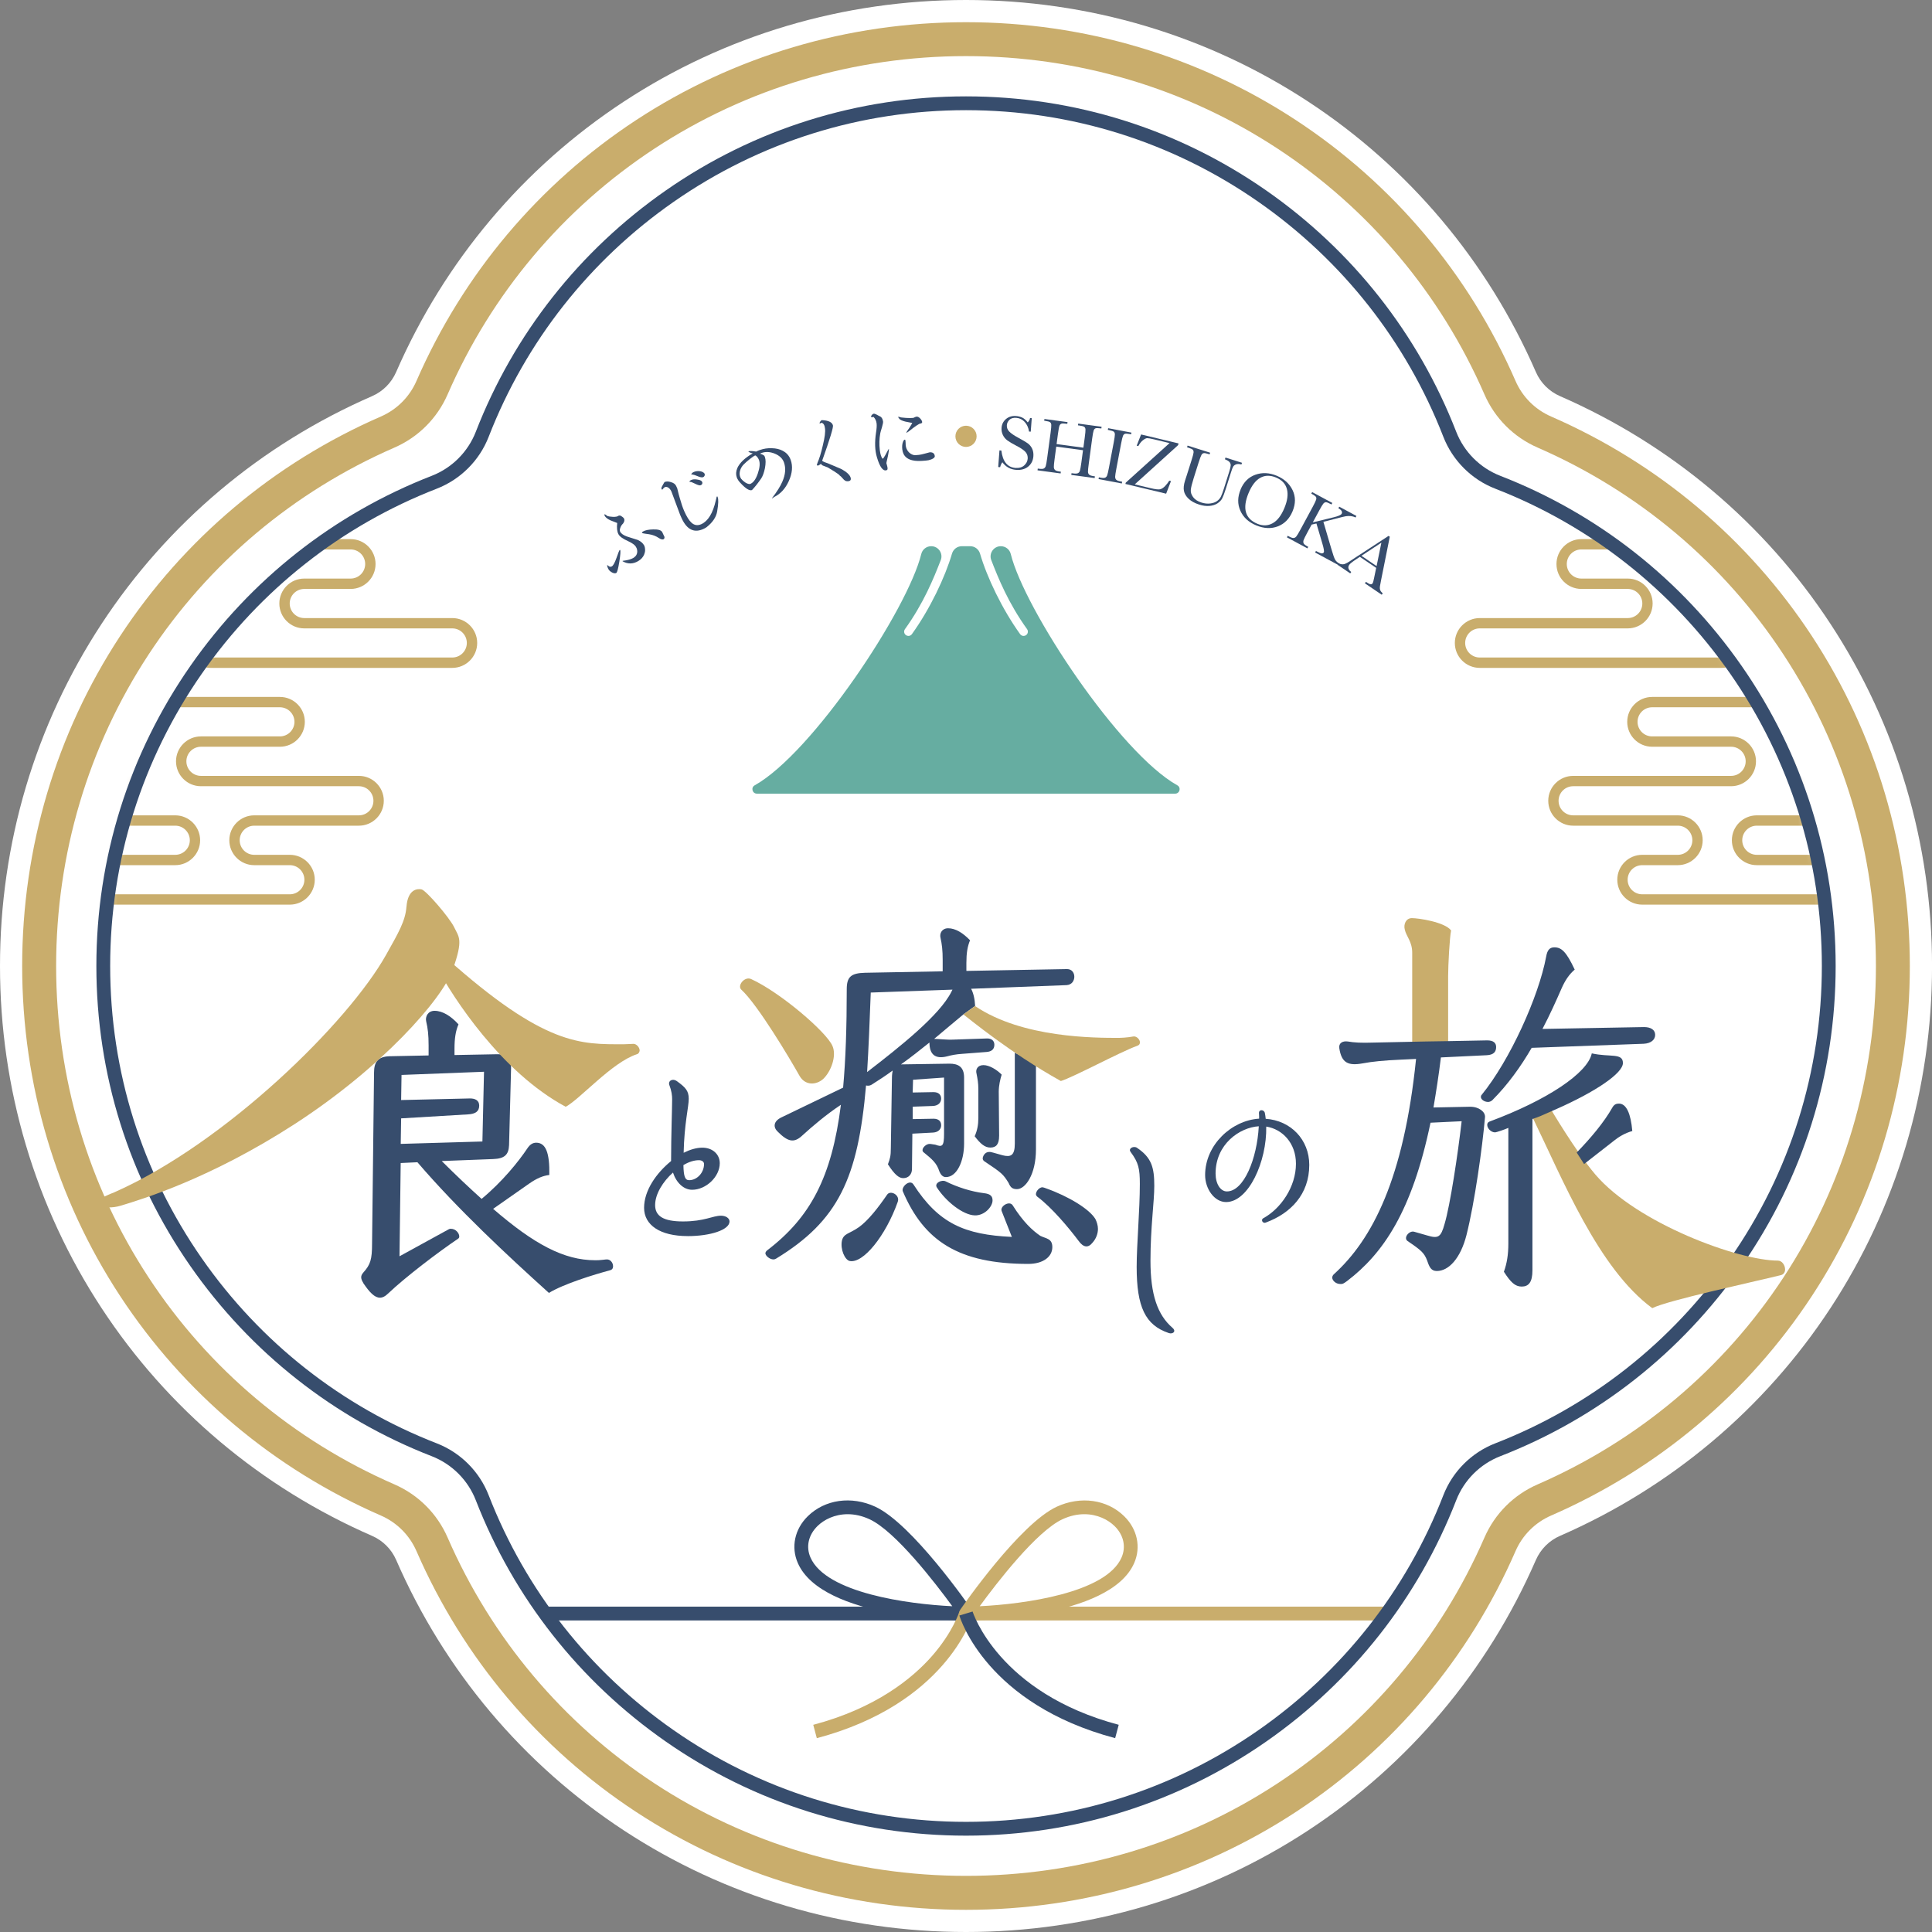 <svg width="238" height="238" viewBox="0 0 238 238" fill="none" xmlns="http://www.w3.org/2000/svg">
<rect x="0" y="0" width="238" height="238" fill="#808080" stroke="none"/>
<g clip-path="url(#clip0_2004_796)">
<path d="M119.002 238C103.905 238 89.331 233.672 76.857 225.49C64.462 217.358 54.758 205.839 48.805 192.173C48.224 190.839 47.169 189.783 45.83 189.199C32.168 183.241 20.645 173.541 12.514 161.146C4.328 148.669 0 134.095 0 119.002C0 103.908 4.328 89.331 12.51 76.857C20.642 64.462 32.165 54.758 45.827 48.805C47.161 48.224 48.217 47.169 48.801 45.83C54.759 32.168 64.459 20.645 76.854 12.514C89.331 4.328 103.905 0 119.002 0C134.099 0 148.672 4.328 161.146 12.51C173.541 20.642 183.245 32.165 189.202 45.827C189.783 47.161 190.839 48.217 192.177 48.801C205.839 54.759 217.362 64.459 225.494 76.854C233.679 89.331 238.004 103.905 238.004 118.998C238.004 134.092 233.676 148.669 225.494 161.143C217.362 173.538 205.839 183.241 192.177 189.199C190.842 189.78 189.787 190.839 189.202 192.173C183.245 205.835 173.545 217.358 161.146 225.49C148.669 233.676 134.095 238 119.002 238ZM119.002 9.643C105.792 9.643 93.045 13.421 82.147 20.573C71.324 27.675 62.847 37.741 57.644 49.681C56.086 53.255 53.258 56.083 49.684 57.64C37.745 62.847 27.679 71.32 20.577 82.143C13.425 93.042 9.646 105.789 9.646 118.998C9.646 132.208 13.425 144.955 20.577 155.853C27.679 166.676 37.745 175.153 49.684 180.356C53.258 181.914 56.086 184.741 57.644 188.316C62.851 200.255 71.324 210.321 82.147 217.423C93.045 224.575 105.792 228.354 119.002 228.354C132.211 228.354 144.958 224.575 155.857 217.423C166.68 210.321 175.156 200.255 180.36 188.316C181.917 184.741 184.745 181.914 188.319 180.356C200.259 175.149 210.325 166.676 217.426 155.853C224.579 144.955 228.357 132.208 228.357 118.998C228.357 105.789 224.579 93.042 217.426 82.143C210.325 71.316 200.259 62.844 188.319 57.64C184.745 56.083 181.917 53.255 180.36 49.681C175.153 37.741 166.68 27.675 155.857 20.573C144.958 13.421 132.211 9.643 119.002 9.643Z" fill="white"/>
<path d="M119.002 233.177C90.042 233.177 64.552 216.232 53.222 190.243C52.153 187.792 50.208 185.847 47.757 184.778C21.768 173.448 4.823 147.955 4.823 118.998C4.823 90.042 21.768 64.548 47.757 53.219C50.208 52.15 52.153 50.205 53.222 47.754C64.552 21.769 90.042 4.823 119.002 4.823C147.962 4.823 173.452 21.769 184.781 47.757C185.85 50.208 187.795 52.153 190.246 53.223C216.235 64.552 233.18 90.042 233.18 119.002C233.18 147.962 216.235 173.452 190.246 184.781C187.795 185.85 185.85 187.796 184.781 190.247C173.452 216.235 147.958 233.181 119.002 233.181V233.177Z" fill="white"/>
<path d="M119.002 235.269C104.439 235.269 90.386 231.099 78.354 223.204C66.404 215.363 57.048 204.256 51.306 191.083C50.449 189.113 48.891 187.555 46.921 186.697C33.747 180.952 22.637 171.6 14.796 159.65C6.905 147.621 2.731 133.564 2.731 119.005C2.731 104.447 6.901 90.39 14.796 78.357C22.637 66.407 33.744 57.052 46.921 51.31C48.891 50.452 50.449 48.895 51.306 46.925C57.052 33.751 66.404 22.641 78.354 14.8C90.383 6.908 104.439 2.735 119.002 2.735C133.564 2.735 147.617 6.905 159.646 14.8C171.596 22.641 180.952 33.747 186.694 46.925C187.551 48.895 189.109 50.452 191.079 51.31C204.253 57.055 215.363 66.407 223.204 78.357C231.096 90.386 235.269 104.443 235.269 119.005C235.269 133.568 231.099 147.621 223.204 159.65C215.363 171.6 204.256 180.956 191.079 186.697C189.109 187.555 187.551 189.113 186.694 191.083C180.948 204.256 171.596 215.367 159.646 223.204C147.617 231.096 133.561 235.269 119.002 235.269ZM119.002 6.912C105.257 6.912 91.994 10.845 80.647 18.291C69.379 25.684 60.554 36.163 55.139 48.59C53.858 51.529 51.532 53.854 48.593 55.136C36.166 60.554 25.687 69.375 18.295 80.643C10.852 91.99 6.915 105.254 6.915 118.998C6.915 132.743 10.848 146.006 18.295 157.353C25.687 168.625 36.166 177.446 48.593 182.861C51.532 184.142 53.858 186.468 55.139 189.407C60.558 201.834 69.379 212.313 80.647 219.705C91.994 227.148 105.257 231.085 119.002 231.085C132.746 231.085 146.01 227.152 157.357 219.705C168.625 212.313 177.449 201.834 182.868 189.407C184.149 186.468 186.475 184.142 189.414 182.861C201.841 177.442 212.32 168.622 219.712 157.353C227.155 146.006 231.092 132.743 231.092 118.998C231.092 105.254 227.159 91.99 219.712 80.643C212.32 69.371 201.841 60.551 189.414 55.136C186.475 53.854 184.149 51.529 182.868 48.59C177.449 36.163 168.629 25.684 157.357 18.291C146.01 10.848 132.746 6.912 119.002 6.912Z" fill="#C9AD6C"/>
<mask id="mask0_2004_796" style="mask-type:luminance" maskUnits="userSpaceOnUse" x="12" y="12" width="214" height="214">
<path d="M225.282 119.002C225.282 91.865 208.369 68.682 184.512 59.41C181.795 58.354 179.649 56.208 178.594 53.492C169.321 29.635 146.139 12.722 119.002 12.722C91.865 12.722 68.682 29.635 59.41 53.492C58.354 56.208 56.208 58.354 53.492 59.41C29.635 68.682 12.722 91.865 12.722 119.002C12.722 146.139 29.635 169.321 53.492 178.594C56.208 179.649 58.354 181.795 59.41 184.512C68.682 208.369 91.865 225.282 119.002 225.282C146.139 225.282 169.321 208.369 178.594 184.512C179.649 181.795 181.795 179.649 184.512 178.594C208.369 169.321 225.282 146.139 225.282 119.002Z" fill="white"/>
</mask>
<g mask="url(#mask0_2004_796)">
<path d="M55.713 82.276H25.956C24.263 82.276 22.888 80.898 22.888 79.208C22.888 77.517 24.266 76.139 25.956 76.139C26.947 76.139 27.751 75.336 27.751 74.345C27.751 73.355 26.947 72.551 25.956 72.551H21.094C19.4 72.551 18.026 71.173 18.026 69.483C18.026 67.792 19.404 66.414 21.094 66.414H43.196C44.89 66.414 46.264 67.792 46.264 69.483C46.264 71.173 44.886 72.551 43.196 72.551H37.483C36.493 72.551 35.689 73.355 35.689 74.345C35.689 75.336 36.493 76.139 37.483 76.139H55.717C57.411 76.139 58.785 77.517 58.785 79.208C58.785 80.898 57.407 82.276 55.717 82.276H55.713ZM21.094 67.685C20.103 67.685 19.3 68.489 19.3 69.479C19.3 70.469 20.103 71.273 21.094 71.273H25.956C27.65 71.273 29.025 72.651 29.025 74.341C29.025 76.032 27.647 77.41 25.956 77.41C24.966 77.41 24.162 78.214 24.162 79.204C24.162 80.195 24.966 80.998 25.956 80.998H55.713C56.704 80.998 57.508 80.195 57.508 79.204C57.508 78.214 56.704 77.41 55.713 77.41H37.48C35.786 77.41 34.411 76.032 34.411 74.341C34.411 72.651 35.789 71.273 37.48 71.273H43.193C44.183 71.273 44.987 70.469 44.987 69.479C44.987 68.489 44.183 67.685 43.193 67.685H21.09H21.094Z" fill="#C9AD6C"/>
<path d="M35.7 111.441H11.01C9.316 111.441 7.942 110.062 7.942 108.372C7.942 106.682 9.32 105.304 11.01 105.304H21.589C22.58 105.304 23.384 104.5 23.384 103.51C23.384 102.519 22.58 101.715 21.589 101.715H15.026C13.332 101.715 11.957 100.337 11.957 98.647C11.957 96.957 13.335 95.579 15.026 95.579C16.016 95.579 16.82 94.775 16.82 93.785C16.82 92.794 16.016 91.99 15.026 91.99H5.911C4.217 91.99 2.842 90.612 2.842 88.922C2.842 87.232 4.22 85.854 5.911 85.854H34.483C36.177 85.854 37.551 87.232 37.551 88.922C37.551 90.612 36.173 91.99 34.483 91.99H24.754C23.764 91.99 22.96 92.794 22.96 93.785C22.96 94.775 23.764 95.579 24.754 95.579H44.212C45.906 95.579 47.28 96.957 47.28 98.647C47.28 100.337 45.902 101.715 44.212 101.715H31.322C30.331 101.715 29.527 102.519 29.527 103.51C29.527 104.5 30.331 105.304 31.322 105.304H35.707C37.401 105.304 38.775 106.682 38.775 108.372C38.775 110.062 37.397 111.441 35.707 111.441H35.7ZM11.01 106.578C10.02 106.578 9.216 107.382 9.216 108.372C9.216 109.363 10.02 110.167 11.01 110.167H35.703C36.694 110.167 37.498 109.363 37.498 108.372C37.498 107.382 36.694 106.578 35.703 106.578H31.318C29.624 106.578 28.25 105.2 28.25 103.51C28.25 101.819 29.628 100.441 31.318 100.441H44.208C45.199 100.441 46.002 99.638 46.002 98.647C46.002 97.657 45.199 96.853 44.208 96.853H24.751C23.057 96.853 21.683 95.475 21.683 93.785C21.683 92.094 23.061 90.716 24.751 90.716H34.479C35.47 90.716 36.274 89.912 36.274 88.922C36.274 87.932 35.47 87.128 34.479 87.128H5.907C4.917 87.128 4.113 87.932 4.113 88.922C4.113 89.912 4.917 90.716 5.907 90.716H15.022C16.716 90.716 18.09 92.094 18.09 93.785C18.09 95.475 16.712 96.853 15.022 96.853C14.032 96.853 13.228 97.657 13.228 98.647C13.228 99.638 14.032 100.441 15.022 100.441H21.586C23.279 100.441 24.654 101.819 24.654 103.51C24.654 105.2 23.276 106.578 21.586 106.578H11.006H11.01Z" fill="#C9AD6C"/>
<path d="M212.044 82.276H182.287C180.593 82.276 179.219 80.898 179.219 79.208C179.219 77.517 180.597 76.139 182.287 76.139H200.521C201.511 76.139 202.315 75.336 202.315 74.345C202.315 73.355 201.511 72.551 200.521 72.551H194.808C193.114 72.551 191.739 71.173 191.739 69.483C191.739 67.792 193.117 66.414 194.808 66.414H216.91C218.604 66.414 219.978 67.792 219.978 69.483C219.978 71.173 218.6 72.551 216.91 72.551H212.047C211.057 72.551 210.253 73.355 210.253 74.345C210.253 75.336 211.057 76.139 212.047 76.139C213.741 76.139 215.116 77.517 215.116 79.208C215.116 80.898 213.738 82.276 212.047 82.276H212.044ZM182.287 77.41C181.297 77.41 180.493 78.214 180.493 79.204C180.493 80.195 181.297 80.998 182.287 80.998H212.044C213.034 80.998 213.838 80.195 213.838 79.204C213.838 78.214 213.034 77.41 212.044 77.41C210.35 77.41 208.975 76.032 208.975 74.341C208.975 72.651 210.354 71.273 212.044 71.273H216.906C217.897 71.273 218.701 70.469 218.701 69.479C218.701 68.489 217.897 67.685 216.906 67.685H194.804C193.814 67.685 193.01 68.489 193.01 69.479C193.01 70.469 193.814 71.273 194.804 71.273H200.517C202.211 71.273 203.585 72.651 203.585 74.341C203.585 76.032 202.207 77.41 200.517 77.41H182.283H182.287Z" fill="#C9AD6C"/>
<path d="M226.994 111.441H202.301C200.607 111.441 199.232 110.062 199.232 108.372C199.232 106.682 200.61 105.304 202.301 105.304H206.686C207.676 105.304 208.48 104.5 208.48 103.51C208.48 102.519 207.676 101.715 206.686 101.715H193.796C192.102 101.715 190.727 100.337 190.727 98.647C190.727 96.957 192.105 95.579 193.796 95.579H213.253C214.243 95.579 215.047 94.775 215.047 93.785C215.047 92.794 214.243 91.99 213.253 91.99H203.524C201.83 91.99 200.456 90.612 200.456 88.922C200.456 87.232 201.834 85.854 203.524 85.854H232.097C233.791 85.854 235.165 87.232 235.165 88.922C235.165 90.612 233.787 91.99 232.097 91.99H222.982C221.991 91.99 221.187 92.794 221.187 93.785C221.187 94.775 221.991 95.579 222.982 95.579C224.676 95.579 226.05 96.957 226.05 98.647C226.05 100.337 224.672 101.715 222.982 101.715H216.418C215.428 101.715 214.624 102.519 214.624 103.51C214.624 104.5 215.428 105.304 216.418 105.304H226.997C228.691 105.304 230.066 106.682 230.066 108.372C230.066 110.062 228.688 111.441 226.997 111.441H226.994ZM202.301 106.578C201.31 106.578 200.506 107.382 200.506 108.372C200.506 109.363 201.31 110.167 202.301 110.167H226.994C227.984 110.167 228.788 109.363 228.788 108.372C228.788 107.382 227.984 106.578 226.994 106.578H216.415C214.721 106.578 213.346 105.2 213.346 103.51C213.346 101.819 214.724 100.441 216.415 100.441H222.978C223.969 100.441 224.772 99.638 224.772 98.647C224.772 97.657 223.969 96.853 222.978 96.853C221.284 96.853 219.91 95.475 219.91 93.785C219.91 92.094 221.288 90.716 222.978 90.716H232.093C233.084 90.716 233.887 89.912 233.887 88.922C233.887 87.932 233.084 87.128 232.093 87.128H203.521C202.53 87.128 201.726 87.932 201.726 88.922C201.726 89.912 202.53 90.716 203.521 90.716H213.249C214.943 90.716 216.318 92.094 216.318 93.785C216.318 95.475 214.94 96.853 213.249 96.853H193.792C192.802 96.853 191.998 97.657 191.998 98.647C191.998 99.638 192.802 100.441 193.792 100.441H206.682C208.376 100.441 209.751 101.819 209.751 103.51C209.751 105.2 208.372 106.578 206.682 106.578H202.297H202.301Z" fill="#C9AD6C"/>
</g>
<path d="M145.037 96.745C137.903 92.755 126.208 75.117 124.51 68.237C124.374 67.677 123.864 67.286 123.29 67.286C122.407 67.286 121.794 68.173 122.113 68.998C123 71.295 124.241 74.334 126.524 77.503C126.692 77.74 126.638 78.067 126.405 78.239C126.312 78.307 126.204 78.339 126.097 78.339C125.931 78.339 125.77 78.264 125.669 78.12C123.437 75.016 121.575 71.094 120.728 68.198C120.57 67.66 120.078 67.286 119.519 67.286H118.485C117.925 67.286 117.434 67.66 117.276 68.198C116.429 71.094 114.57 75.016 112.334 78.12C112.23 78.264 112.069 78.339 111.907 78.339C111.8 78.339 111.692 78.307 111.599 78.239C111.362 78.07 111.308 77.74 111.48 77.503C113.762 74.334 115.001 71.295 115.891 68.998C116.21 68.173 115.6 67.286 114.713 67.286C114.136 67.286 113.63 67.677 113.493 68.237C111.8 75.113 100.101 92.755 92.966 96.745C92.475 97.018 92.676 97.768 93.239 97.768H144.768C145.331 97.768 145.529 97.018 145.041 96.745H145.037Z" fill="#66ADA1"/>
<path d="M118.998 197.919H66.881V199.62H118.998V197.919Z" fill="#374D6D"/>
<path d="M171.119 197.919H119.002V199.62H171.119V197.919Z" fill="#C9AD6C"/>
<path d="M119.002 199.62H118.998C118.277 199.62 101.31 199.455 98.285 192.554C97.42 190.584 97.89 188.373 99.512 186.78C101.619 184.713 104.877 184.25 107.813 185.603C112.37 187.702 119.404 197.854 119.702 198.285C119.881 198.547 119.903 198.884 119.752 199.164C119.605 199.444 119.314 199.616 118.998 199.616L119.002 199.62ZM104.425 186.532C102.821 186.532 101.504 187.207 100.704 187.993C99.584 189.094 99.261 190.544 99.842 191.868C101.762 196.247 111.904 197.614 117.312 197.869C115.227 195.016 110.307 188.621 107.102 187.146C106.155 186.712 105.25 186.532 104.425 186.532Z" fill="#374D6D"/>
<path d="M119.002 199.62C118.686 199.62 118.395 199.444 118.248 199.168C118.101 198.888 118.119 198.547 118.298 198.289C118.596 197.858 125.63 187.702 130.187 185.606C133.126 184.254 136.385 184.716 138.488 186.783C140.11 188.377 140.58 190.587 139.715 192.558C136.69 199.462 119.723 199.62 119.002 199.624H118.998L119.002 199.62ZM133.575 186.532C132.75 186.532 131.845 186.712 130.898 187.146C127.693 188.621 122.773 195.016 120.688 197.869C126.1 197.614 136.241 196.247 138.161 191.869C138.743 190.541 138.42 189.091 137.3 187.993C136.5 187.207 135.183 186.532 133.579 186.532H133.575Z" fill="#C9AD6C"/>
<path d="M100.621 214.121L100.183 212.478C107.931 210.422 112.413 206.736 114.807 204.009C117.398 201.055 118.176 198.551 118.184 198.525L119.813 199.013C119.68 199.458 116.4 209.937 100.617 214.125L100.621 214.121Z" fill="#C9AD6C"/>
<path d="M137.379 214.121C121.596 209.933 118.316 199.455 118.184 199.01L119.813 198.525L118.998 198.766L119.813 198.522C119.842 198.622 123.007 208.545 137.813 212.474L137.375 214.118L137.379 214.121Z" fill="#374D6D"/>
<path d="M119.002 55.056C119.723 55.056 120.308 54.471 120.308 53.75C120.308 53.029 119.723 52.444 119.002 52.444C118.28 52.444 117.696 53.029 117.696 53.75C117.696 54.471 118.28 55.056 119.002 55.056Z" fill="#C9AD6C"/>
<path d="M119.002 226.132C105.692 226.132 92.902 222.124 82.021 214.541C71.388 207.131 63.296 196.853 58.616 184.82C57.651 182.333 55.67 180.353 53.183 179.387C41.151 174.711 30.873 166.615 23.462 155.982C15.88 145.102 11.871 132.312 11.871 119.002C11.871 105.692 15.88 92.902 23.462 82.021C30.873 71.388 41.151 63.296 53.183 58.616C55.67 57.651 57.651 55.67 58.616 53.183C63.292 41.151 71.388 30.873 82.021 23.462C92.902 15.88 105.692 11.871 119.002 11.871C132.312 11.871 145.102 15.88 155.982 23.462C166.615 30.873 174.708 41.151 179.387 53.183C180.353 55.67 182.333 57.651 184.82 58.616C196.853 63.292 207.131 71.385 214.541 82.021C222.124 92.902 226.132 105.692 226.132 119.002C226.132 132.312 222.124 145.102 214.541 155.982C207.131 166.615 196.853 174.708 184.82 179.387C182.333 180.353 180.353 182.333 179.387 184.82C174.711 196.853 166.615 207.131 155.982 214.541C145.102 222.124 132.312 226.132 119.002 226.132ZM119.002 13.572C106.04 13.572 93.587 17.477 82.994 24.858C72.637 32.075 64.756 42.084 60.202 53.8C59.065 56.732 56.729 59.065 53.8 60.202C42.084 64.756 32.075 72.637 24.858 82.994C17.477 93.587 13.572 106.04 13.572 119.002C13.572 131.964 17.477 144.416 24.858 155.01C32.075 165.367 42.084 173.247 53.8 177.801C56.732 178.939 59.065 181.275 60.202 184.203C64.756 195.92 72.637 205.929 82.994 213.145C93.587 220.527 106.04 224.431 119.002 224.431C131.964 224.431 144.416 220.527 155.01 213.145C165.367 205.929 173.247 195.92 177.801 184.203C178.939 181.271 181.275 178.939 184.203 177.801C195.92 173.247 205.929 165.367 213.145 155.01C220.527 144.416 224.431 131.964 224.431 119.002C224.431 106.04 220.527 93.587 213.145 82.994C205.929 72.637 195.92 64.756 184.203 60.202C181.271 59.065 178.939 56.729 177.801 53.8C173.247 42.084 165.367 32.075 155.01 24.858C144.416 17.477 131.964 13.572 119.002 13.572Z" fill="#374D6D"/>
<path d="M84.713 152.272C81.307 152.272 79.344 150.912 79.344 148.787C79.344 146.663 80.837 144.52 82.671 143.027V142.87C82.671 139.938 82.8 136.557 82.8 135.434C82.8 134.964 82.746 134.411 82.434 133.6C82.355 133.259 82.592 133.022 82.933 133.022C83.062 133.022 83.22 133.076 83.378 133.18C84.425 133.941 84.845 134.357 84.845 135.355C84.845 136.353 84.296 138.42 84.217 142.008C85.003 141.617 85.789 141.38 86.521 141.38C87.777 141.38 88.667 142.191 88.667 143.293C88.667 144.969 86.966 146.566 85.262 146.566C84.239 146.566 83.324 145.726 82.904 144.445C81.673 145.543 80.704 147.09 80.704 148.45C80.704 149.81 81.727 150.467 84.135 150.467C86.805 150.467 87.774 149.76 88.822 149.76C89.424 149.76 89.869 150.076 89.869 150.467C89.869 151.515 87.487 152.275 84.709 152.275L84.713 152.272ZM86.729 143.394C86.729 143.132 86.493 142.923 86.101 142.923C85.499 142.923 84.845 143.132 84.189 143.526C84.214 144.94 84.397 145.385 84.896 145.385C85.865 145.385 86.729 144.47 86.729 143.394Z" fill="#374D6D"/>
<path d="M143.946 164.204C141.097 163.235 140.024 161.014 140.024 156.072C140.024 153.352 140.415 149.064 140.415 145.848C140.415 143.964 140.257 143.232 139.292 141.926C139.213 141.822 139.188 141.743 139.188 141.693C139.188 141.485 139.425 141.302 139.712 141.302C139.87 141.302 139.974 141.327 140.078 141.406C141.858 142.608 142.195 143.81 142.195 146.085C142.195 148.098 141.725 151.159 141.725 155.315C141.725 159.471 142.586 161.983 144.445 163.58C144.865 163.946 144.603 164.258 144.208 164.258C144.154 164.258 144.025 164.233 143.946 164.204Z" fill="#374D6D"/>
<path d="M155.799 150.635C155.591 150.635 155.466 150.47 155.466 150.323C155.466 150.219 155.509 150.137 155.652 150.054C157.773 148.891 159.646 146.207 159.646 143.358C159.646 140.821 157.981 139.094 155.986 138.782C156.068 143.106 153.804 148.08 151.037 148.08C149.602 148.08 148.457 146.458 148.457 144.754C148.457 141.05 151.701 138.014 155.11 137.806C155.11 137.619 155.11 137.35 155.089 137.099C155.089 136.869 155.236 136.765 155.401 136.765C155.588 136.765 155.774 136.891 155.817 137.117C155.86 137.325 155.9 137.594 155.921 137.824C159.022 138.032 161.286 140.404 161.286 143.501C161.286 147.14 158.979 149.469 155.961 150.592C155.918 150.614 155.835 150.635 155.796 150.635H155.799ZM155.071 138.743C152.681 138.89 149.745 140.968 149.745 144.567C149.745 145.837 150.348 146.77 151.138 146.77C153.237 146.77 154.859 142.715 155.067 138.743H155.071Z" fill="#374D6D"/>
<path d="M191.003 136.572C191.003 136.572 194.104 141.847 196.537 144.696C201.68 150.718 214.197 155.293 219.013 155.293C219.536 155.293 219.903 155.867 219.903 156.391C219.903 156.704 219.745 156.966 219.432 157.07C215.822 157.96 205.372 160.206 203.542 161.15C196.882 156.251 192.525 145.31 188.753 137.566L191.003 136.572Z" fill="#C9AD6C"/>
<path d="M173.968 128.436V117.369C173.968 115.994 173.24 115.352 173.057 114.53C172.874 113.87 173.193 113.102 173.925 113.102C174.747 113.102 177.984 113.579 178.759 114.624C178.576 115.449 178.393 118.934 178.393 120.254V128.386L173.965 128.44L173.968 128.436Z" fill="#C9AD6C"/>
<path d="M178.504 128.253L183.209 128.163C183.984 128.163 184.307 128.483 184.307 128.985C184.307 129.581 183.988 129.943 183.166 129.99L177.503 130.263C177.23 132.502 176.911 134.512 176.588 136.428L181.11 136.338C182.208 136.338 182.983 136.977 182.936 137.616C182.617 141.316 181.659 148.166 180.654 152.142C179.922 155.021 178.461 156.574 177.001 156.574C176.315 156.574 176.086 156.119 175.813 155.297C175.447 154.339 175.081 154.019 173.391 152.878C172.842 152.465 173.62 151.554 174.212 151.737L175.809 152.193C177.18 152.605 177.5 152.422 177.955 150.775C178.641 148.493 179.599 142.141 180.058 138.122L176.222 138.305C173.94 149.268 170.376 154.428 165.944 157.809C165.442 158.175 165.395 158.175 165.122 158.175C164.53 158.175 164.118 157.719 164.118 157.4C164.118 157.263 164.164 157.127 164.301 156.987C169.052 152.695 172.935 145.202 174.442 130.449L172.522 130.539C170.513 130.629 169.052 130.769 167.864 130.995C166.084 131.314 165.262 130.948 164.986 129.122C164.896 128.483 165.399 128.21 166.038 128.3C166.813 128.436 167.728 128.483 169.099 128.436L175.583 128.3M183.299 135.746C182.843 135.746 182.43 135.427 182.43 135.15C182.43 135.061 182.43 134.967 182.52 134.878C185.99 130.629 189.554 122.773 190.469 117.843C190.605 117.067 190.882 116.701 191.474 116.701C192.342 116.701 192.934 117.204 193.986 119.443C193.3 120.035 192.798 120.767 192.342 121.819C191.703 123.279 190.925 125.016 190.013 126.753L202.527 126.523C203.395 126.523 203.897 126.889 203.897 127.482C203.897 128.074 203.395 128.533 202.48 128.58L188.685 129.082C187.361 131.364 185.761 133.604 183.844 135.524C183.708 135.66 183.478 135.753 183.295 135.753L183.299 135.746ZM194.23 141.98C195.967 140.2 197.61 138.233 198.615 136.453C198.845 136.04 199.117 135.951 199.437 135.951C200.352 135.951 200.897 137.185 201.08 139.331C200.212 139.561 199.39 140.063 198.888 140.472L195.141 143.397M189.783 137.479C189.464 137.616 189.191 137.709 188.779 137.845V156.481C188.779 157.942 188.323 158.491 187.454 158.491C186.633 158.491 186.084 157.942 185.262 156.664C185.628 155.659 185.811 154.565 185.811 153.194V138.944C185.398 139.127 184.35 139.493 184.167 139.493C183.665 139.493 183.209 138.99 183.209 138.581C183.209 138.351 183.299 138.262 183.482 138.168C190.609 135.52 195.586 132.183 196.089 129.764C198.328 130.266 199.925 129.674 199.925 130.952C199.925 132.229 196.498 134.515 191.75 136.615" fill="#374D6D"/>
<path d="M127.618 130.92V141.589C127.618 144.689 126.315 146.487 125.282 146.487C124.697 146.487 124.474 146.261 124.248 145.723C123.574 144.646 123.441 144.51 121.284 143.071C121.194 143.024 121.058 142.891 121.058 142.712C121.058 142.486 121.284 141.904 121.866 141.904C122.002 141.904 122.045 141.904 122.361 141.994L123.484 142.31C124.518 142.579 125.013 142.357 125.013 140.871V129.685L127.618 130.92ZM118.675 124.966C117.688 125.774 116.429 126.854 115.079 127.977C115.618 127.977 116.651 128.113 117.462 128.067L121.507 127.93C122.181 127.884 122.494 128.246 122.494 128.695C122.494 129.233 122.178 129.549 121.507 129.592L118.586 129.818C117.778 129.865 117.147 129.997 116.655 130.134C115.216 130.493 114.498 129.908 114.498 128.426C113.375 129.323 112.252 130.223 110.992 131.121L116.967 131.031C118.001 131.031 118.765 131.39 118.765 132.739V140.871C118.765 143.071 117.868 145.005 116.519 145.005C116.07 145.005 115.844 144.599 115.711 144.287C115.395 143.254 114.767 142.758 113.78 141.951C113.691 141.904 113.644 141.772 113.644 141.682C113.644 141.323 114.139 140.918 114.498 140.918C114.588 140.918 114.635 140.918 114.904 140.964L115.219 141.011C116.074 141.327 116.296 141.237 116.296 139.662V132.743L112.478 133.012L112.431 134.584L114.993 134.537C115.621 134.537 115.937 134.853 115.937 135.344C115.937 135.793 115.621 136.199 114.95 136.242L112.435 136.331V137.86L114.997 137.813C115.625 137.813 115.941 138.129 115.941 138.621C115.941 139.069 115.625 139.475 114.954 139.518L112.392 139.654L112.345 144.011C112.345 144.639 111.939 145.134 111.268 145.134C110.73 145.134 110.192 144.686 109.381 143.426C109.65 142.708 109.74 142.392 109.74 141.449L109.876 132.822C109.876 132.416 109.923 132.104 109.966 131.878C109.112 132.506 108.215 133.091 107.36 133.629C107.134 133.765 106.912 133.765 106.686 133.719C105.699 145.131 103.273 150.384 95.59 155.057C95.5 155.103 95.41 155.146 95.274 155.146C94.825 155.146 94.287 154.698 94.287 154.382C94.287 154.292 94.377 154.113 94.513 154.023C99.814 149.979 102.466 145.037 103.589 136.098C101.838 137.264 100.219 138.614 98.694 140.006C97.797 140.77 97.076 140.681 95.82 139.421C95.234 138.883 95.234 138.118 96.315 137.623L103.862 133.984C104.177 130.525 104.31 126.527 104.31 121.855C104.31 120.326 104.848 119.878 106.557 119.834L116.127 119.655V118.263C116.127 117.05 116.038 116.332 115.858 115.521C115.722 114.983 116.038 114.351 116.802 114.351C117.699 114.351 118.643 114.936 119.497 115.833C119.181 116.598 119.048 117.405 119.048 118.618V119.605L131.447 119.379C132.032 119.379 132.344 119.827 132.344 120.323C132.344 120.771 132.075 121.309 131.4 121.356L119.63 121.805C119.899 122.3 120.078 123.018 120.125 123.915M104.662 155.337C104.077 155.2 103.492 153.898 103.718 152.821C103.944 151.924 104.615 152.014 105.828 151.159C106.998 150.305 108.207 148.734 109.287 147.162C109.693 146.577 110.906 147.208 110.59 148.059C109.108 152.236 106.323 155.695 104.662 155.337ZM117.33 121.912L107.267 122.271C107.131 125.957 106.998 129.19 106.819 132.064C110.906 128.921 115.758 125.056 117.197 122.181L117.333 121.912H117.33ZM111.218 146.756C110.992 146.218 112.072 145.227 112.521 145.902C115.621 150.711 118.812 152.103 124.65 152.372L123.391 149.182C123.165 148.597 124.335 147.879 124.74 148.464C126.043 150.531 127.166 151.565 128.153 152.24C128.871 152.598 129.635 152.555 129.635 153.632C129.635 154.845 128.465 155.699 126.671 155.699C118.09 155.699 113.823 152.868 111.218 146.76V146.756ZM120.071 149.72C118.632 149.674 116.522 148.012 115.399 146.261C115.083 145.723 116.027 145.274 116.522 145.543C117.961 146.261 119.712 146.803 121.194 146.982C122.049 147.072 122.271 147.388 122.271 147.879C122.271 148.644 121.284 149.767 120.071 149.72ZM123.079 139.927C123.079 140.961 122.72 141.366 122.002 141.366C121.327 141.366 120.789 140.918 120.071 139.974C120.387 139.256 120.52 138.581 120.52 137.727V134.131C120.52 133.457 120.43 132.919 120.294 132.244C120.157 131.749 120.43 131.21 121.148 131.21C121.866 131.21 122.766 131.749 123.394 132.38C123.215 132.965 123.035 133.73 123.035 134.49L123.082 139.927H123.079ZM134.939 150.169C135.118 150.528 135.255 150.976 135.255 151.382C135.255 151.967 135.029 152.595 134.58 153.09C134.042 153.765 133.457 153.675 132.872 152.864C131.659 151.246 129.549 148.73 127.794 147.427C127.658 147.338 127.614 147.158 127.614 147.111C127.614 146.753 128.02 146.257 128.422 146.257C128.469 146.257 128.781 146.347 128.871 146.394C131.655 147.381 134.218 148.956 134.935 150.165L134.939 150.169Z" fill="#374D6D"/>
<path d="M102.552 128.853C103.083 130.066 102.39 131.996 101.396 132.926C100.564 133.661 99.221 133.762 98.511 132.563C97.294 130.392 93.347 123.771 91.319 121.912C90.795 121.421 91.707 120.254 92.518 120.602C96.146 122.253 101.855 127.173 102.548 128.849L102.552 128.853Z" fill="#C9AD6C"/>
<path d="M118.675 124.966L120.114 123.933C125.953 127.887 134.899 127.855 137.867 127.855C138.136 127.855 138.811 127.808 139.08 127.765C139.618 127.676 139.665 127.676 139.708 127.676C140.067 127.676 140.426 128.081 140.426 128.393C140.426 128.619 140.336 128.752 140.067 128.842C138.047 129.56 132.122 132.753 130.683 133.17C124.442 129.7 119.361 125.472 118.675 124.963V124.966Z" fill="#C9AD6C"/>
<path d="M44.753 158.046C44.459 157.554 44.362 157.213 44.753 156.768C45.636 155.789 45.834 155.15 45.834 153.187L46.078 132.129C46.078 130.805 46.569 130.166 47.99 130.116L52.799 130.019V128.791C52.799 127.467 52.702 126.681 52.505 125.845C52.358 125.257 52.702 124.521 53.535 124.521C54.514 124.521 55.548 125.16 56.481 126.19C56.136 126.976 55.989 127.909 55.989 129.183V129.969L61.092 129.872C62.517 129.821 63.009 130.413 62.958 131.591L62.711 141.064C62.661 142.242 62.172 142.733 60.748 142.783L54.417 143.027C56.136 144.746 57.805 146.315 59.327 147.689C61.878 145.579 63.892 143.074 64.972 141.456C65.266 141.014 65.61 140.767 66.052 140.767C67.229 140.767 67.721 141.994 67.67 144.743C66.884 144.84 66.149 145.134 65.165 145.823L60.748 148.916C65.804 153.284 69.486 155.247 73.315 155.247C73.66 155.247 73.807 155.247 74.248 155.196C74.639 155.146 74.69 155.146 74.787 155.146C75.178 155.146 75.522 155.541 75.522 155.982C75.522 156.277 75.375 156.424 75.178 156.474C73.164 157.016 69.483 158.143 67.62 159.273C62.564 154.708 56.427 149.013 51.421 143.175L49.361 143.271L49.214 154.759L55.3 151.421C55.397 151.371 55.447 151.371 55.544 151.371C56.133 151.371 56.574 151.909 56.574 152.304C56.574 152.401 56.574 152.501 56.427 152.598C54.023 154.217 49.95 157.31 47.836 159.323C47.445 159.714 47.1 159.862 46.806 159.862C46.167 159.862 45.529 159.223 44.743 158.046H44.753ZM49.415 137.774L49.365 140.914L59.427 140.619L59.625 132.028L49.465 132.42L49.415 135.513L57.906 135.316C58.544 135.316 59.032 135.56 59.032 136.198C59.032 136.934 58.541 137.228 57.658 137.278L49.411 137.77L49.415 137.774Z" fill="#374D6D"/>
<path d="M50.068 111.717C49.935 113.475 49.074 114.922 47.563 117.62C42.93 125.906 27.858 140.77 14.085 146.878C13.504 147.093 12.808 147.442 12.345 147.621C11.121 148.095 12.617 149.211 14.903 148.518C17.631 147.693 25.953 145.156 36.241 138.509C47.004 131.558 54.479 123.111 55.785 119.414C57.091 115.718 56.546 115.463 55.95 114.229C55.351 112.998 52.465 109.661 51.923 109.557C51.382 109.453 50.237 109.557 50.072 111.713L50.068 111.717Z" fill="#C9AD6C"/>
<path d="M54.923 117.961C67.146 128.899 71.557 128.641 76.846 128.641C77.155 128.641 77.873 128.591 78.027 128.591C78.44 128.591 78.799 129.054 78.799 129.412C78.799 129.516 78.694 129.825 78.44 129.875C75.411 130.851 71.435 135.416 69.687 136.342C61.717 132.061 55.81 122.87 53.868 119.264L54.923 117.961Z" fill="#C9AD6C"/>
<path d="M79.366 67.193C79.509 67.573 79.506 67.947 79.351 68.313C79.215 68.643 78.971 68.912 78.619 69.12C77.98 69.497 77.342 69.504 76.703 69.145C76.689 69.12 76.692 69.102 76.71 69.095C76.71 69.084 76.724 69.081 76.749 69.084C77.313 69.016 77.733 68.901 78.005 68.74C78.44 68.481 78.591 68.101 78.451 67.595C78.422 67.516 78.382 67.441 78.343 67.369C78.203 67.132 77.883 66.895 77.385 66.669C76.728 66.375 76.33 66.088 76.186 65.808C76.014 65.492 75.964 65.029 76.032 64.426C75.745 64.322 75.468 64.215 75.199 64.1C74.855 63.942 74.629 63.766 74.514 63.576C74.446 63.461 74.442 63.386 74.496 63.343C74.647 63.422 74.74 63.49 74.772 63.544C74.952 63.615 75.192 63.658 75.497 63.669C75.852 63.683 76.096 63.633 76.226 63.515C76.269 63.508 76.326 63.504 76.401 63.508C76.656 63.64 76.814 63.766 76.879 63.888C76.961 64.067 76.918 64.268 76.753 64.495C76.592 64.645 76.48 64.825 76.409 65.036C76.315 65.284 76.34 65.485 76.484 65.632C76.678 65.865 77.037 66.052 77.568 66.199C78.138 66.375 78.476 66.483 78.576 66.518C78.957 66.698 79.215 66.924 79.355 67.204L79.366 67.193ZM76.398 67.764C76.462 67.871 76.427 68.349 76.294 69.199C76.154 70.053 76.032 70.513 75.924 70.577C75.799 70.653 75.63 70.635 75.415 70.531C75.203 70.416 75.056 70.29 74.973 70.15C74.869 69.978 74.812 69.806 74.794 69.641C74.794 69.59 74.844 69.612 74.937 69.701C75.081 69.834 75.228 69.856 75.375 69.77C75.547 69.666 75.737 69.318 75.949 68.718C76.154 68.123 76.283 67.8 76.34 67.749C76.358 67.724 76.376 67.728 76.398 67.764ZM81.569 65.528C81.601 65.582 81.648 65.679 81.705 65.822C81.763 65.959 81.809 66.059 81.849 66.124C81.871 66.16 81.867 66.21 81.842 66.274C81.835 66.343 81.813 66.389 81.777 66.411C81.634 66.497 81.433 66.454 81.171 66.285C80.819 66.041 80.41 65.883 79.951 65.811C79.793 65.79 79.638 65.768 79.488 65.747C79.24 65.707 79.107 65.679 79.093 65.654C79.061 65.6 79.104 65.539 79.215 65.474C79.488 65.313 79.904 65.227 80.464 65.219C81.067 65.201 81.433 65.305 81.565 65.532L81.569 65.528Z" fill="#374D6D"/>
<path d="M88.402 61.229C88.524 61.487 88.502 62.079 88.344 63.013C88.222 63.712 87.785 64.358 87.038 64.947C86.916 65.029 86.794 65.097 86.676 65.151C85.534 65.686 84.641 65.266 83.991 63.888C83.916 63.73 83.848 63.576 83.783 63.422L82.768 60.698C82.7 60.486 82.592 60.307 82.445 60.16C82.247 59.984 82.061 59.937 81.885 60.02C81.824 60.048 81.759 60.106 81.698 60.188C81.644 60.267 81.601 60.314 81.569 60.328L81.54 60.296C81.54 60.296 81.519 60.271 81.508 60.253C81.487 60.224 81.476 60.178 81.476 60.109C81.479 60.07 81.54 59.941 81.662 59.722C81.777 59.506 81.846 59.395 81.871 59.381C82.072 59.288 82.334 59.291 82.656 59.392C82.976 59.485 83.184 59.636 83.277 59.837L83.424 60.145C83.568 60.745 83.676 61.154 83.747 61.373C83.92 62.001 84.099 62.528 84.282 62.948C84.591 63.651 84.896 64.139 85.194 64.401C85.549 64.717 85.951 64.775 86.399 64.57C87.228 64.186 87.82 63.217 88.176 61.656L88.255 61.333C88.269 61.251 88.283 61.2 88.301 61.186C88.316 61.164 88.326 61.15 88.341 61.146C88.359 61.136 88.38 61.164 88.405 61.233L88.402 61.229ZM86.521 59.424C86.543 59.582 86.486 59.693 86.356 59.754C86.256 59.801 86.163 59.804 86.073 59.761C86.033 59.772 85.789 59.672 85.344 59.46C85.244 59.41 85.165 59.377 85.104 59.367C85.068 59.374 85.014 59.367 84.932 59.345C84.932 59.266 85.003 59.198 85.14 59.133C85.348 59.036 85.606 59.018 85.918 59.079C86.267 59.122 86.468 59.237 86.518 59.428L86.521 59.424ZM86.762 58.301C86.848 58.437 86.841 58.566 86.74 58.688C86.712 58.724 86.676 58.753 86.633 58.774C86.525 58.825 86.353 58.81 86.116 58.731C85.929 58.66 85.75 58.588 85.581 58.523C85.405 58.459 85.262 58.441 85.151 58.462C85.194 58.326 85.287 58.225 85.434 58.157C85.642 58.06 85.865 58.021 86.112 58.035C86.396 58.053 86.615 58.143 86.765 58.301H86.762Z" fill="#374D6D"/>
<path d="M96.44 55.544C96.907 55.785 97.23 56.158 97.409 56.668C97.678 57.432 97.603 58.29 97.183 59.237C96.76 60.181 96.157 60.841 95.371 61.222C95.313 61.272 95.249 61.315 95.177 61.358L95.094 61.408C95.094 61.408 95.094 61.387 95.109 61.358C95.722 60.561 96.146 59.88 96.383 59.32C96.76 58.451 96.824 57.669 96.577 56.969C96.408 56.492 96.035 56.133 95.457 55.889C94.865 55.648 94.319 55.62 93.817 55.799C93.745 55.824 93.684 55.857 93.63 55.9C93.713 55.907 93.813 55.943 93.932 56.004C94.065 56.068 94.144 56.122 94.169 56.172C94.194 56.223 94.215 56.269 94.23 56.316C94.341 56.628 94.341 57.08 94.233 57.669C94.118 58.218 93.968 58.634 93.785 58.918C93.397 59.488 93.017 59.973 92.636 60.371C92.331 60.486 91.858 60.195 91.215 59.495C90.993 59.266 90.842 59.036 90.763 58.806C90.638 58.455 90.659 58.074 90.824 57.672C91.115 57.019 91.75 56.413 92.726 55.853C92.414 55.781 92.234 55.695 92.184 55.602C92.209 55.587 92.295 55.573 92.446 55.562C92.604 55.552 92.841 55.573 93.153 55.631C93.289 55.559 93.44 55.498 93.602 55.437C94.079 55.268 94.571 55.193 95.077 55.214C95.604 55.225 96.056 55.333 96.437 55.537L96.44 55.544ZM93.498 56.664C93.462 56.567 93.394 56.445 93.293 56.305C93.167 56.158 93.074 56.093 93.013 56.108C92.923 56.14 92.712 56.284 92.385 56.538C92.051 56.804 91.8 57.026 91.628 57.202C91.431 57.396 91.287 57.629 91.19 57.899C91.093 58.204 91.086 58.476 91.169 58.71C91.204 58.806 91.244 58.896 91.294 58.975C91.438 59.151 91.606 59.302 91.797 59.427C92.026 59.574 92.22 59.639 92.385 59.628C92.791 59.485 93.114 59.043 93.361 58.304C93.598 57.604 93.645 57.059 93.498 56.668V56.664Z" fill="#374D6D"/>
<path d="M104.798 58.882C104.848 59.09 104.777 59.219 104.583 59.266C104.407 59.309 104.249 59.291 104.109 59.212C104.019 59.162 103.908 59.058 103.775 58.896C103.646 58.742 103.535 58.638 103.442 58.58C103.424 58.512 103.198 58.34 102.76 58.064C102.412 57.841 102.15 57.683 101.97 57.583C101.873 57.543 101.723 57.482 101.511 57.407C101.303 57.339 101.184 57.26 101.166 57.17C101.166 57.163 101.166 57.156 101.163 57.149C101.152 57.131 101.091 57.163 100.983 57.245L100.775 57.36C100.686 57.346 100.635 57.324 100.617 57.292L100.653 57.177C100.671 57.159 100.682 57.127 100.686 57.084V57.062C100.926 56.524 101.152 55.799 101.357 54.888C101.604 53.886 101.694 53.18 101.629 52.767C101.583 52.365 101.439 52.135 101.206 52.078C101.149 52.114 101.091 52.142 101.023 52.164C101.009 52.164 100.998 52.171 100.994 52.171H100.973C100.951 52.117 100.973 52.035 101.041 51.934C101.102 51.834 101.174 51.773 101.253 51.755C102.06 51.794 102.512 52.01 102.609 52.408C102.67 52.656 102.225 54.109 101.278 56.765C101.367 56.836 101.482 56.897 101.622 56.948C101.866 57.037 101.992 57.084 101.995 57.08C102.537 57.314 103.068 57.54 103.596 57.759C104.31 58.139 104.712 58.512 104.798 58.878V58.882Z" fill="#374D6D"/>
<path d="M109.506 55.308C109.517 55.412 109.478 55.692 109.388 56.147C109.291 56.621 109.23 56.894 109.205 56.966L109.198 57.07C109.198 57.106 109.209 57.145 109.234 57.192C109.316 57.461 109.349 57.655 109.334 57.777C109.323 57.856 109.277 57.906 109.194 57.931C108.771 58.06 108.38 57.526 108.028 56.334C107.773 55.494 107.737 54.472 107.92 53.269C107.996 52.799 108.017 52.433 107.988 52.171C107.949 51.848 107.827 51.579 107.619 51.367C107.583 51.357 107.551 51.357 107.526 51.367C107.5 51.378 107.468 51.392 107.436 51.41C107.382 51.418 107.339 51.392 107.31 51.331C107.296 51.27 107.328 51.195 107.411 51.109C107.479 51.023 107.554 50.976 107.644 50.965C107.691 50.951 107.802 50.987 107.981 51.07C108.146 51.163 108.25 51.22 108.293 51.242C108.57 51.328 108.731 51.558 108.785 51.934C108.796 52.038 108.753 52.268 108.649 52.631C108.512 53.072 108.444 53.327 108.437 53.388C108.315 54.059 108.297 54.748 108.383 55.455C108.444 55.95 108.555 56.302 108.721 56.514C108.796 56.499 108.907 56.352 109.054 56.076C109.151 55.896 109.248 55.717 109.345 55.537C109.406 55.405 109.46 55.326 109.503 55.297L109.506 55.308ZM113.605 51.988C113.608 52.028 113.587 52.074 113.536 52.121C113.486 52.168 113.44 52.186 113.396 52.168C113.206 52.196 112.729 52.516 111.972 53.126C111.817 53.233 111.728 53.294 111.699 53.305L111.67 53.32C111.62 53.298 111.746 53.079 112.051 52.666L112.27 52.304C112.334 52.207 112.37 52.139 112.381 52.103C111.961 52.02 111.674 51.967 111.523 51.934C111.107 51.83 110.845 51.698 110.741 51.536C110.669 51.453 110.644 51.389 110.666 51.335C110.676 51.321 110.709 51.324 110.762 51.353C110.888 51.414 111.168 51.457 111.606 51.482C111.979 51.507 112.27 51.507 112.485 51.482C112.532 51.475 112.603 51.446 112.693 51.392C112.786 51.353 112.858 51.331 112.916 51.324C113.045 51.31 113.192 51.382 113.35 51.543C113.504 51.712 113.587 51.859 113.601 51.985L113.605 51.988ZM115.155 56.176C115.173 56.334 115.026 56.474 114.713 56.596C114.498 56.679 114.279 56.725 114.05 56.74C113.307 56.815 112.751 56.801 112.381 56.7C111.871 56.582 111.516 56.327 111.315 55.939C111.233 55.774 111.179 55.58 111.15 55.351C111.107 54.981 111.143 54.655 111.261 54.375C111.34 54.213 111.416 54.141 111.487 54.159C111.534 54.202 111.559 54.317 111.559 54.507C111.57 54.769 111.573 54.891 111.573 54.873C111.606 55.157 111.71 55.405 111.882 55.62C112.054 55.828 112.266 55.972 112.521 56.047C112.657 56.079 112.883 56.076 113.199 56.036C113.386 56.015 113.608 55.964 113.874 55.893C114.286 55.789 114.502 55.731 114.523 55.72C114.904 55.695 115.115 55.85 115.155 56.18V56.176Z" fill="#374D6D"/>
<path d="M122.967 57.529L123.122 55.483L123.355 55.501C123.52 56.854 124.101 57.569 125.095 57.644C125.544 57.676 125.899 57.576 126.165 57.339C126.43 57.102 126.574 56.826 126.599 56.51C126.624 56.19 126.534 55.914 126.337 55.684C126.136 55.455 125.759 55.196 125.207 54.913C124.711 54.654 124.342 54.436 124.094 54.253C123.846 54.07 123.66 53.84 123.534 53.567C123.409 53.294 123.358 53.007 123.38 52.709C123.412 52.257 123.599 51.891 123.936 51.611C124.274 51.331 124.683 51.213 125.164 51.249C125.433 51.27 125.684 51.331 125.914 51.435C126.143 51.54 126.376 51.741 126.606 52.035C126.764 51.873 126.857 51.694 126.893 51.496L127.101 51.511L126.976 53.176L126.768 53.162C126.685 52.666 126.502 52.272 126.222 51.97C125.942 51.669 125.601 51.504 125.207 51.475C124.826 51.446 124.543 51.529 124.349 51.719C124.155 51.909 124.051 52.128 124.033 52.372C124.012 52.666 124.105 52.925 124.309 53.144C124.514 53.366 124.891 53.628 125.443 53.926C125.971 54.209 126.355 54.436 126.592 54.604C126.829 54.773 127.012 54.992 127.144 55.265C127.274 55.537 127.327 55.846 127.302 56.19C127.263 56.736 127.048 57.163 126.66 57.479C126.272 57.794 125.774 57.927 125.167 57.881C124.471 57.827 123.907 57.518 123.48 56.948C123.366 57.088 123.272 57.288 123.204 57.55L122.971 57.533L122.967 57.529Z" fill="#374D6D"/>
<path d="M133.421 55.462L130.119 55.017L129.915 56.542C129.847 57.041 129.818 57.367 129.821 57.525C129.825 57.683 129.872 57.805 129.965 57.895C130.055 57.985 130.241 58.046 130.525 58.085L130.686 58.107L130.658 58.322L127.812 57.938L127.84 57.723L128.002 57.744C128.271 57.78 128.465 57.773 128.576 57.719C128.687 57.665 128.77 57.569 128.82 57.425C128.87 57.281 128.928 56.951 129 56.42L129.419 53.32C129.488 52.817 129.516 52.491 129.506 52.34C129.495 52.189 129.448 52.081 129.358 52.013C129.269 51.945 129.068 51.888 128.748 51.845L128.634 51.83L128.662 51.615L131.508 51.999L131.479 52.214L131.361 52.2C131.052 52.157 130.848 52.157 130.744 52.196C130.64 52.236 130.564 52.322 130.51 52.458C130.457 52.595 130.399 52.925 130.327 53.449L130.159 54.705L133.46 55.15L133.629 53.894C133.697 53.391 133.726 53.065 133.719 52.914C133.711 52.763 133.661 52.656 133.575 52.587C133.489 52.519 133.284 52.462 132.965 52.419L132.796 52.397L132.825 52.182L135.703 52.57L135.674 52.785L135.581 52.77C135.269 52.727 135.064 52.727 134.96 52.763C134.856 52.803 134.781 52.889 134.727 53.025C134.677 53.162 134.616 53.492 134.544 54.016L134.124 57.116C134.056 57.615 134.024 57.942 134.027 58.1C134.027 58.258 134.077 58.38 134.171 58.469C134.264 58.559 134.451 58.62 134.734 58.659L134.878 58.677L134.849 58.893L131.971 58.505L132 58.29L132.219 58.319C132.484 58.354 132.674 58.344 132.789 58.29C132.9 58.236 132.983 58.139 133.03 57.999C133.076 57.859 133.137 57.522 133.209 56.994L133.414 55.469L133.421 55.462Z" fill="#374D6D"/>
<path d="M136.471 52.961L136.51 52.749L139.378 53.291L139.338 53.503L139.206 53.477C138.897 53.42 138.689 53.406 138.585 53.438C138.481 53.47 138.398 53.553 138.341 53.686C138.283 53.818 138.204 54.145 138.104 54.665L137.522 57.741C137.429 58.236 137.379 58.559 137.375 58.717C137.372 58.875 137.411 59 137.497 59.09C137.583 59.183 137.77 59.255 138.05 59.309L138.237 59.345L138.197 59.557L135.33 59.015L135.369 58.803L135.556 58.839C135.825 58.889 136.015 58.893 136.134 58.843C136.249 58.796 136.335 58.703 136.388 58.563C136.442 58.426 136.521 58.093 136.618 57.569L137.2 54.493C137.293 53.994 137.343 53.671 137.339 53.521C137.339 53.37 137.296 53.259 137.21 53.183C137.124 53.111 136.923 53.043 136.607 52.982L136.475 52.957L136.471 52.961Z" fill="#374D6D"/>
<path d="M138.639 59.621L138.678 59.46L144.075 54.583L142.145 54.12C141.728 54.019 141.456 53.973 141.319 53.976C141.183 53.976 141.011 54.066 140.795 54.235C140.58 54.403 140.39 54.644 140.228 54.949L140.027 54.902L140.569 53.52L145.181 54.622L145.13 54.834L139.787 59.671L141.682 60.123C142.324 60.278 142.748 60.325 142.945 60.267C143.142 60.206 143.343 60.073 143.544 59.858C143.745 59.646 143.91 59.431 144.04 59.212L144.251 59.262L143.656 60.816L138.639 59.618V59.621Z" fill="#374D6D"/>
<path d="M150.966 56.366L152.997 57.009L152.932 57.217C152.656 57.149 152.437 57.145 152.272 57.206C152.107 57.267 151.988 57.357 151.917 57.475C151.845 57.594 151.751 57.838 151.637 58.211L150.998 60.235C150.833 60.752 150.693 61.132 150.574 61.369C150.456 61.609 150.259 61.817 149.989 62C149.72 62.18 149.387 62.288 148.992 62.323C148.597 62.359 148.17 62.302 147.714 62.155C147.172 61.982 146.745 61.746 146.426 61.444C146.107 61.143 145.916 60.82 145.848 60.475C145.78 60.134 145.823 59.718 145.977 59.226L146.178 58.606L146.778 56.711C146.932 56.226 147.015 55.91 147.032 55.76C147.047 55.609 147.018 55.494 146.946 55.412C146.871 55.329 146.681 55.239 146.372 55.143L146.232 55.099L146.297 54.891L149.074 55.767L149.01 55.975L148.888 55.936C148.59 55.842 148.385 55.803 148.278 55.824C148.17 55.846 148.077 55.918 148.005 56.043C147.93 56.169 147.815 56.485 147.653 56.987L147.047 58.903C146.839 59.567 146.72 60.048 146.692 60.346C146.666 60.644 146.76 60.942 146.979 61.24C147.198 61.538 147.542 61.76 148.016 61.911C148.385 62.029 148.744 62.065 149.092 62.022C149.44 61.979 149.72 61.875 149.936 61.717C150.151 61.559 150.309 61.372 150.409 61.161C150.51 60.949 150.639 60.612 150.786 60.138L151.439 58.064C151.547 57.719 151.604 57.472 151.608 57.324C151.612 57.174 151.565 57.037 151.461 56.919C151.357 56.8 151.17 56.686 150.897 56.578L150.962 56.37L150.966 56.366Z" fill="#374D6D"/>
<path d="M152.828 60.289C153.209 59.381 153.815 58.778 154.651 58.48C155.487 58.182 156.363 58.225 157.271 58.602C158.189 58.986 158.843 59.575 159.23 60.378C159.618 61.179 159.618 62.051 159.227 62.991C158.846 63.902 158.243 64.52 157.422 64.839C156.596 65.158 155.703 65.119 154.744 64.717C153.808 64.326 153.158 63.727 152.796 62.912C152.433 62.097 152.444 61.225 152.832 60.292L152.828 60.289ZM153.811 60.734C153.417 61.681 153.309 62.471 153.488 63.102C153.668 63.734 154.134 64.207 154.892 64.523C155.555 64.799 156.176 64.781 156.761 64.466C157.343 64.15 157.831 63.526 158.222 62.582C158.602 61.667 158.706 60.888 158.53 60.238C158.355 59.592 157.906 59.119 157.185 58.821C156.474 58.527 155.832 58.537 155.258 58.857C154.68 59.176 154.199 59.801 153.811 60.734Z" fill="#374D6D"/>
<path d="M161.721 64.351L164.269 63.73C164.857 63.587 165.194 63.443 165.277 63.289C165.399 63.059 165.266 62.833 164.875 62.607L164.979 62.417L167.096 63.558L166.992 63.748C166.816 63.658 166.623 63.601 166.407 63.576C166.192 63.554 165.98 63.562 165.772 63.597C165.564 63.633 165.159 63.734 164.559 63.892L163.027 64.283L163.985 67.541C164.2 68.288 164.365 68.758 164.473 68.948C164.581 69.138 164.764 69.303 165.026 69.443L164.922 69.633L162.008 68.062L162.112 67.871L162.223 67.933C162.539 68.101 162.747 68.184 162.855 68.173C162.959 68.162 163.034 68.119 163.077 68.04C163.138 67.925 163.077 67.559 162.894 66.942L162.169 64.487L161.577 64.624L161.024 65.647C160.788 66.088 160.64 66.382 160.59 66.533C160.54 66.68 160.54 66.813 160.59 66.928C160.644 67.043 160.798 67.168 161.053 67.305L161.161 67.362L161.057 67.552L158.534 66.192L158.638 66.002L158.81 66.095C159.051 66.224 159.234 66.285 159.359 66.275C159.485 66.264 159.596 66.203 159.689 66.088C159.786 65.973 159.959 65.682 160.213 65.212L161.699 62.46C161.95 61.997 162.094 61.692 162.133 61.548C162.173 61.405 162.162 61.29 162.101 61.2C162.04 61.111 161.85 60.981 161.538 60.809L161.642 60.619L164.125 61.957L164.021 62.148L163.917 62.09C163.641 61.94 163.447 61.868 163.339 61.868C163.228 61.868 163.127 61.922 163.03 62.029C162.934 62.137 162.761 62.424 162.51 62.891L161.724 64.347L161.721 64.351Z" fill="#374D6D"/>
<path d="M169.526 69.953L167.52 68.593L167.157 68.837C166.626 69.185 166.31 69.433 166.21 69.58C166.102 69.737 166.074 69.895 166.127 70.05C166.181 70.204 166.289 70.34 166.458 70.455L166.336 70.635L164.767 69.569L164.889 69.389C165.148 69.511 165.377 69.547 165.578 69.497C165.779 69.447 166.102 69.267 166.54 68.966C166.58 68.937 166.745 68.83 167.035 68.639L171.055 66.016L171.205 66.12L170.125 71.51L169.992 72.228C169.964 72.389 169.971 72.537 170.014 72.669C170.057 72.802 170.165 72.942 170.337 73.086L170.215 73.265L168.141 71.858L168.263 71.679C168.517 71.851 168.7 71.948 168.815 71.973C168.93 71.998 169.027 71.952 169.102 71.84C169.142 71.783 169.196 71.571 169.271 71.209L169.529 69.956L169.526 69.953ZM169.58 69.734L170.172 66.849L167.714 68.467L169.58 69.734Z" fill="#374D6D"/>
</g>
<defs>
<clipPath id="clip0_2004_796">
<rect width="238" height="238" fill="white"/>
</clipPath>
</defs>
</svg>
